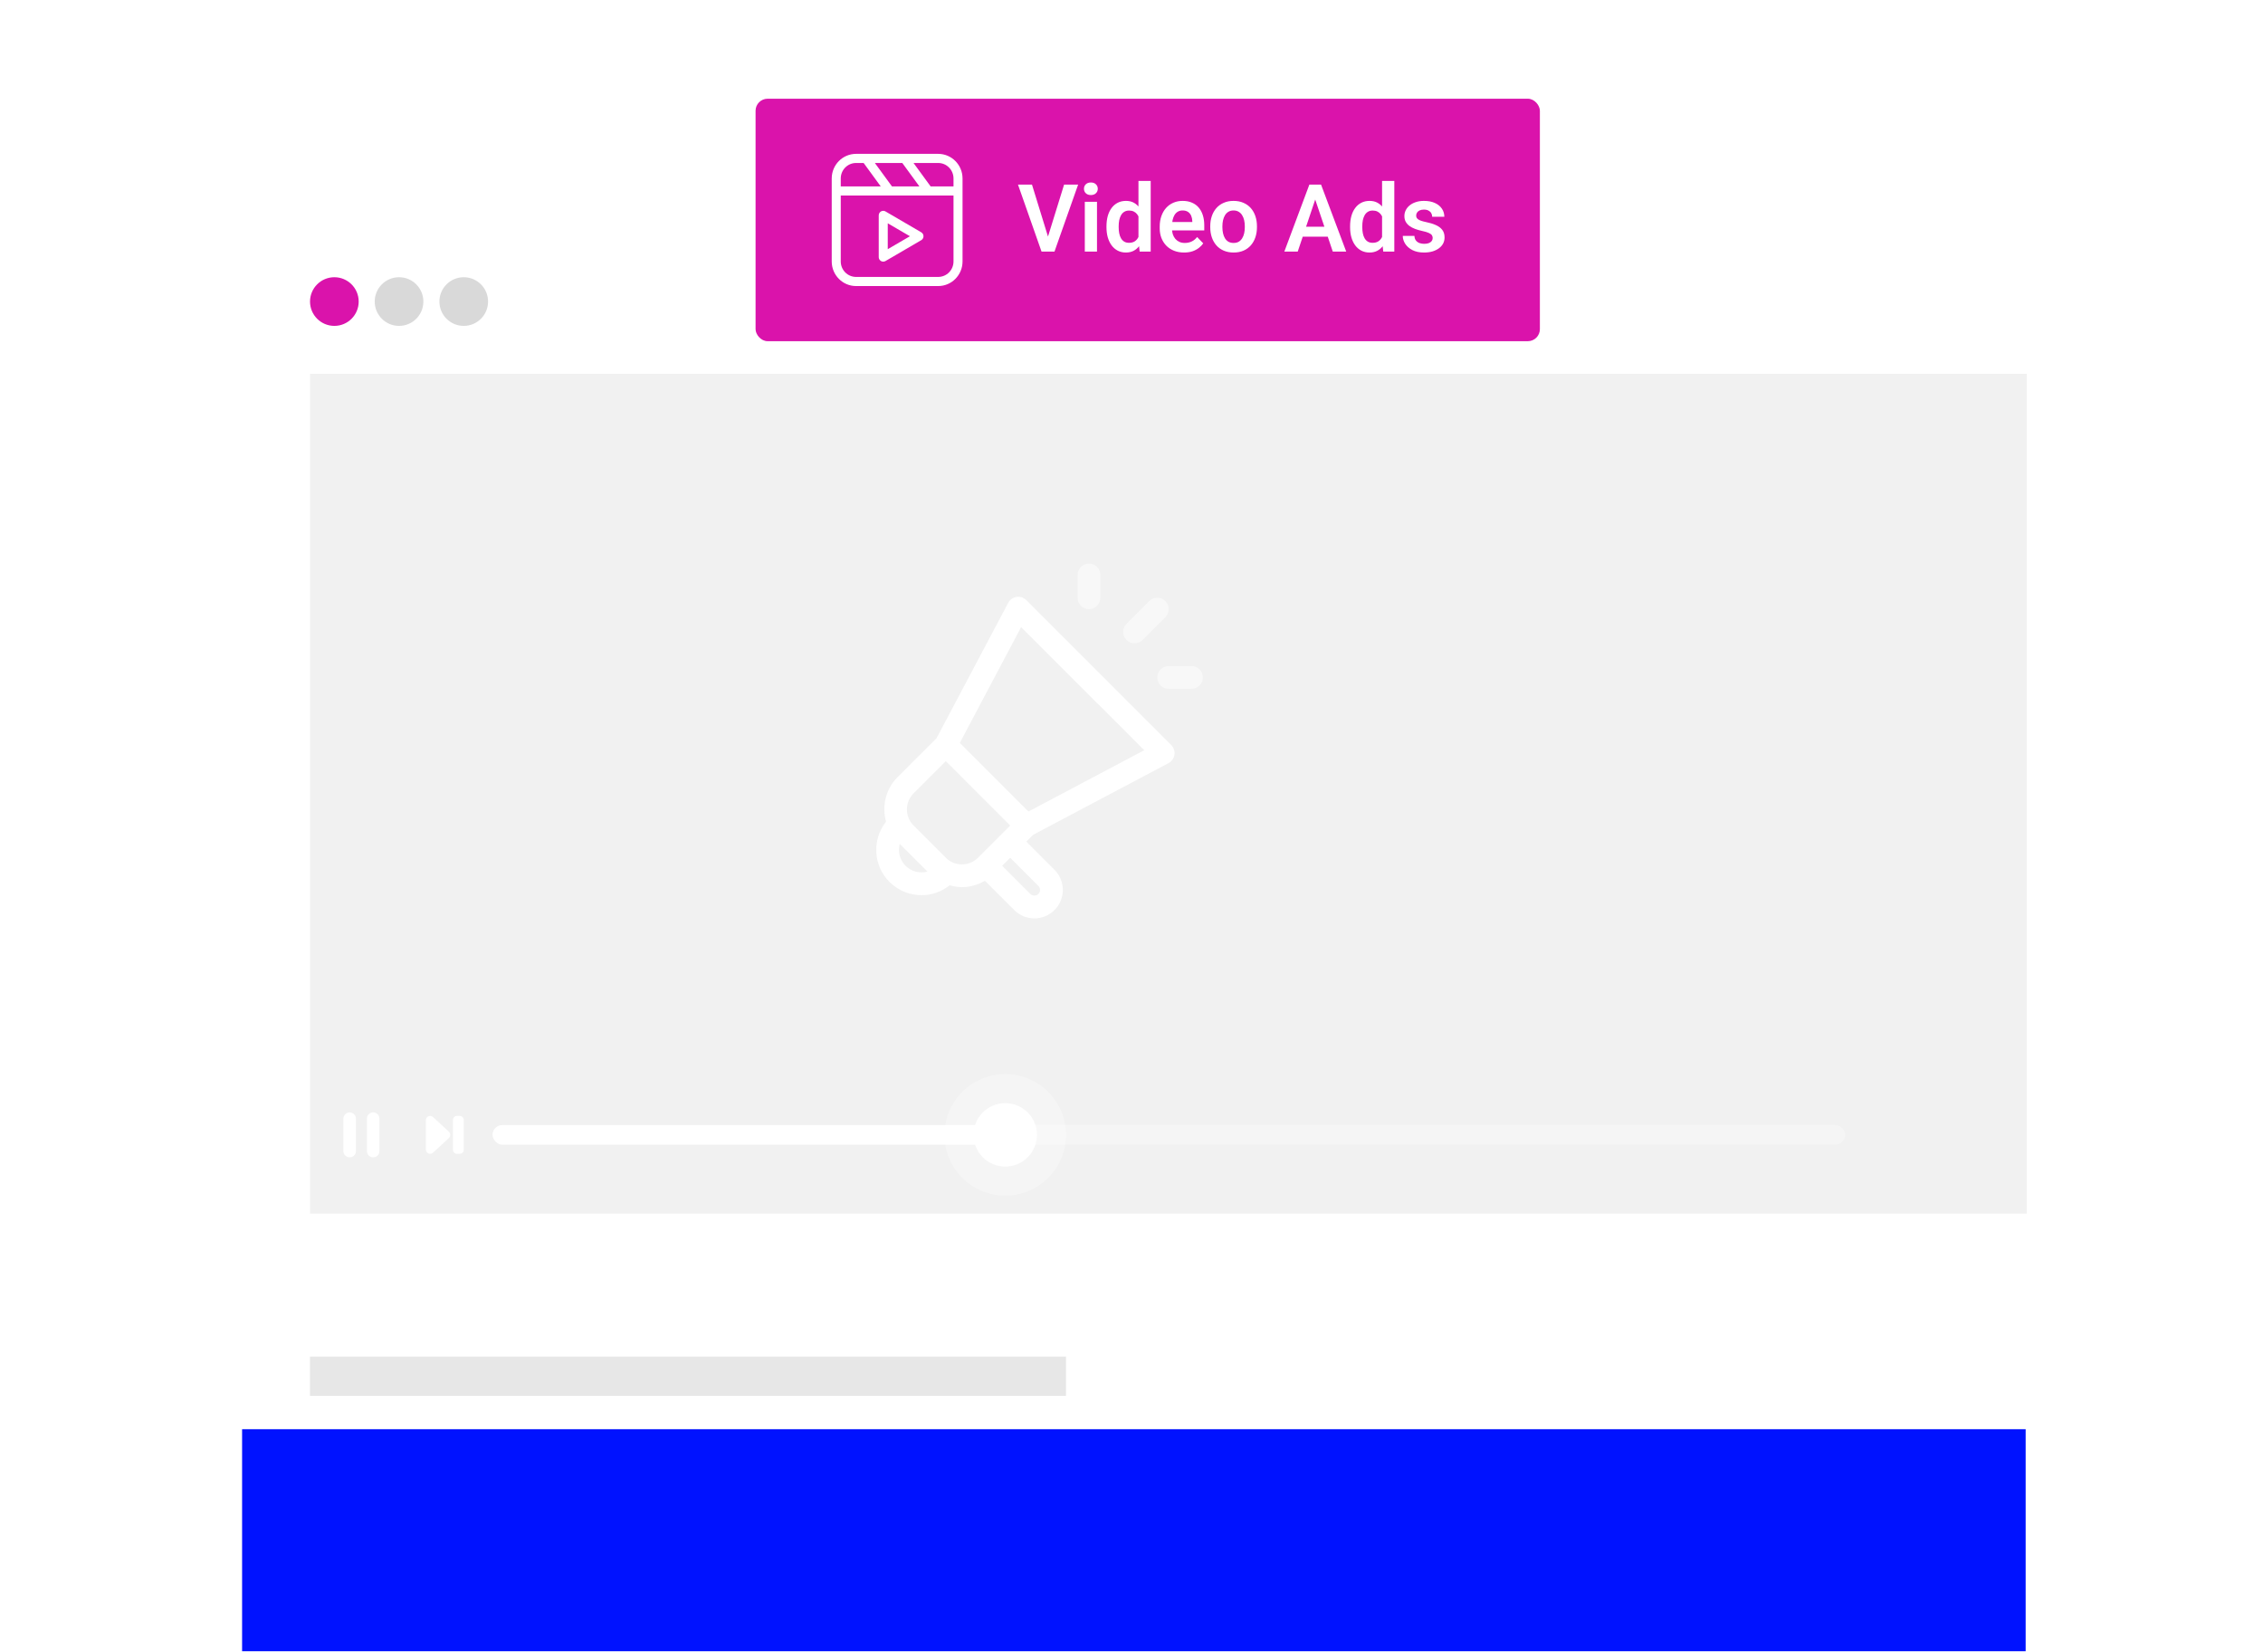 <svg width="1540" height="1124" viewBox="0 0 1540 1124" fill="none" xmlns="http://www.w3.org/2000/svg">
<g clip-path="url(#clip0_28_16)">
<g filter="url(#filter0_d_28_16)">
<rect x="161.669" y="155.351" width="1276.33" height="902.141" rx="12.317" fill="white"/>
</g>
<rect opacity="0.3" x="210.973" y="254.418" width="1168.26" height="571.484" fill="#CFCFCF"/>
<g opacity="0.5">
<rect x="210.973" y="923.172" width="514.443" height="26.728" fill="#CFCFCF"/>
<rect x="210.973" y="983.48" width="372.905" height="26.728" fill="#CFCFCF"/>
</g>
<circle cx="227.532" cy="205.213" r="16.558" fill="#DA13AB"/>
<circle cx="271.555" cy="205.213" r="16.558" fill="#D9D9D9"/>
<circle cx="315.578" cy="205.213" r="16.558" fill="#D9D9D9"/>
<g filter="url(#filter1_dddd_28_16)">
<rect x="100.495" y="279.346" width="1213.74" height="586.252" fill="#0012FF"/>
</g>
<rect x="335.226" y="765.613" width="355.37" height="13.343" rx="6.671" fill="white"/>
<rect opacity="0.3" x="335.226" y="765.613" width="920.375" height="13.343" rx="6.671" fill="white"/>
<circle opacity="0.3" cx="684.073" cy="772.284" r="41.343" fill="white"/>
<circle cx="684.073" cy="772.284" r="21.587" fill="white"/>
<g opacity="0.5">
<path d="M733.32 391.282V406.777C733.32 411.055 736.785 414.524 741.068 414.524C745.351 414.524 748.816 411.055 748.816 406.777V391.282C748.816 387.003 745.351 383.534 741.068 383.534C736.785 383.534 733.32 387.003 733.32 391.282Z" fill="white"/>
<path d="M810.801 468.753C815.084 468.753 818.549 465.284 818.549 461.005C818.549 456.727 815.084 453.258 810.801 453.258H795.305C791.022 453.258 787.557 456.727 787.557 461.005C787.557 465.284 791.022 468.753 795.305 468.753H810.801Z" fill="white"/>
<path d="M766.582 424.538C763.556 427.564 763.556 432.467 766.582 435.493C768.096 437.006 770.078 437.763 772.06 437.763C774.043 437.763 776.025 437.006 777.539 435.493L793.035 419.998C796.062 416.972 796.062 412.069 793.035 409.043C790.008 406.016 785.105 406.016 782.079 409.043L766.582 424.538Z" fill="white"/>
</g>
<path d="M698.415 408.389C696.675 406.648 694.22 405.816 691.783 406.206C689.354 406.569 687.239 408.067 686.089 410.242L637.33 502.342L610.753 528.914C602.577 537.096 600.076 548.714 602.967 559.132C593.399 571.283 594.08 588.923 605.278 600.135C611.324 606.173 619.261 609.192 627.199 609.192C633.978 609.192 640.682 606.85 646.282 602.443C649.002 603.2 651.779 603.714 654.586 603.714C660.023 603.71 665.417 602.186 670.245 599.352L690.205 619.304C693.977 623.079 698.937 624.963 703.897 624.963C708.857 624.963 713.821 623.079 717.596 619.304C725.148 611.753 725.148 599.466 717.596 591.915L698.419 572.739L703.076 568.082L795.184 519.32C797.355 518.17 798.854 516.055 799.224 513.623C799.588 511.194 798.778 508.732 797.038 506.995L698.415 408.389ZM616.239 589.176C612.202 585.136 610.923 579.42 612.281 574.26L631.152 593.129C625.996 594.487 620.279 593.213 616.239 589.176ZM643.633 583.698L621.713 561.78C615.675 555.742 615.675 545.91 621.713 539.869L643.633 517.951L687.466 561.78L665.546 583.695C659.508 589.74 649.679 589.744 643.633 583.698ZM706.64 602.87C707.612 603.843 707.76 605.004 707.76 605.609C707.76 606.215 707.612 607.376 706.644 608.344C705.161 609.82 702.652 609.839 701.162 608.348L681.981 589.176L687.463 583.695L706.64 602.87ZM699.853 552.258L653.16 505.561L694.878 426.762L778.666 510.536L699.853 552.258Z" fill="white"/>
<path d="M242.209 783.322C242.209 785.676 240.3 787.585 237.946 787.585C235.592 787.585 233.684 785.676 233.684 783.322V761.246C233.684 758.892 235.592 756.983 237.946 756.983C240.3 756.983 242.209 758.892 242.209 761.246V783.322Z" fill="white"/>
<path d="M258.206 783.322C258.206 785.676 256.298 787.585 253.944 787.585C251.59 787.585 249.682 785.676 249.682 783.322V761.246C249.682 758.892 251.591 756.983 253.944 756.983C256.298 756.983 258.206 758.892 258.206 761.246V783.322Z" fill="white"/>
<path d="M312.839 759.382H310.996C309.469 759.382 308.231 760.62 308.231 762.147V782.42C308.231 783.947 309.469 785.185 310.996 785.185H312.839C314.366 785.185 315.603 783.947 315.603 782.42V762.147C315.603 760.62 314.366 759.382 312.839 759.382Z" fill="white"/>
<path d="M294.684 760.157C294.268 759.774 293.75 759.52 293.192 759.427C292.634 759.334 292.062 759.405 291.544 759.632C291.026 759.858 290.585 760.231 290.276 760.704C289.966 761.176 289.8 761.729 289.8 762.295V782.273C289.8 782.838 289.966 783.391 290.276 783.864C290.585 784.337 291.026 784.709 291.544 784.936C292.062 785.162 292.634 785.234 293.192 785.14C293.75 785.047 294.268 784.794 294.684 784.411L305.411 774.505C305.719 774.222 305.965 773.879 306.133 773.497C306.301 773.114 306.388 772.701 306.388 772.284C306.388 771.866 306.301 771.453 306.133 771.071C305.965 770.688 305.719 770.345 305.411 770.063L294.684 760.157Z" fill="white"/>
<path d="M179.052 759.382H180.895C182.422 759.382 183.66 760.62 183.66 762.147V782.42C183.66 783.947 182.422 785.185 180.895 785.185H179.052C177.525 785.185 176.288 783.947 176.288 782.42V762.147C176.288 760.62 177.525 759.382 179.052 759.382Z" fill="white"/>
<path d="M197.207 760.157C197.623 759.774 198.141 759.52 198.699 759.427C199.257 759.334 199.829 759.405 200.347 759.632C200.865 759.858 201.306 760.231 201.615 760.704C201.925 761.176 202.091 761.729 202.091 762.295V782.273C202.091 782.838 201.925 783.391 201.615 783.864C201.306 784.337 200.865 784.709 200.347 784.936C199.829 785.162 199.257 785.234 198.699 785.14C198.141 785.047 197.623 784.794 197.207 784.411L186.48 774.505C186.172 774.222 185.926 773.879 185.758 773.497C185.59 773.114 185.503 772.701 185.503 772.284C185.503 771.866 185.59 771.453 185.758 771.071C185.926 770.688 186.172 770.345 186.48 770.063L197.207 760.157Z" fill="white"/>
<rect x="514.175" y="67.175" width="533.732" height="165.015" rx="8.212" fill="#DA13AB"/>
<path d="M712.763 162.293L724.13 125.623H733.681L717.586 171.217H711.229L712.763 162.293ZM702.273 125.623L713.577 162.293L715.206 171.217H708.786L692.753 125.623H702.273ZM746.521 137.335V171.217H738.222V137.335H746.521ZM737.658 128.472C737.658 127.241 738.076 126.218 738.911 125.404C739.767 124.589 740.915 124.182 742.356 124.182C743.796 124.182 744.934 124.589 745.769 125.404C746.625 126.218 747.053 127.241 747.053 128.472C747.053 129.683 746.625 130.696 745.769 131.51C744.934 132.324 743.796 132.731 742.356 132.731C740.915 132.731 739.767 132.324 738.911 131.51C738.076 130.696 737.658 129.683 737.658 128.472ZM774.735 164.015V123.118H783.065V171.217H775.55L774.735 164.015ZM752.971 154.683V154.025C752.971 151.437 753.264 149.088 753.848 146.98C754.454 144.85 755.331 143.023 756.479 141.499C757.627 139.975 759.015 138.796 760.644 137.961C762.293 137.126 764.161 136.708 766.249 136.708C768.274 136.708 770.038 137.115 771.541 137.93C773.065 138.744 774.36 139.902 775.424 141.405C776.51 142.909 777.376 144.694 778.023 146.76C778.671 148.806 779.14 151.061 779.433 153.524V155.309C779.14 157.71 778.671 159.913 778.023 161.917C777.376 163.921 776.51 165.675 775.424 167.178C774.36 168.66 773.065 169.808 771.541 170.622C770.017 171.436 768.232 171.844 766.186 171.844C764.12 171.844 762.262 171.416 760.612 170.56C758.984 169.704 757.596 168.503 756.447 166.958C755.32 165.414 754.454 163.597 753.848 161.51C753.264 159.422 752.971 157.146 752.971 154.683ZM761.27 154.025V154.683C761.27 156.144 761.395 157.512 761.646 158.785C761.896 160.059 762.303 161.186 762.867 162.167C763.431 163.128 764.151 163.879 765.028 164.422C765.925 164.965 767.011 165.236 768.284 165.236C769.913 165.236 771.249 164.881 772.293 164.171C773.357 163.441 774.182 162.449 774.767 161.197C775.351 159.923 775.727 158.493 775.894 156.906V151.99C775.81 150.737 775.591 149.579 775.236 148.514C774.902 147.449 774.422 146.531 773.796 145.758C773.19 144.986 772.439 144.38 771.541 143.942C770.644 143.504 769.579 143.284 768.347 143.284C767.074 143.284 765.988 143.566 765.09 144.13C764.193 144.673 763.462 145.435 762.898 146.416C762.335 147.397 761.917 148.535 761.646 149.829C761.395 151.124 761.27 152.522 761.27 154.025ZM805.768 171.844C803.201 171.844 800.894 171.426 798.848 170.591C796.802 169.756 795.059 168.597 793.618 167.115C792.199 165.612 791.103 163.869 790.33 161.885C789.579 159.881 789.203 157.731 789.203 155.435V154.182C789.203 151.572 789.579 149.203 790.33 147.073C791.082 144.923 792.146 143.076 793.524 141.531C794.902 139.986 796.551 138.796 798.472 137.961C800.393 137.126 802.512 136.708 804.829 136.708C807.23 136.708 809.349 137.115 811.186 137.93C813.023 138.723 814.558 139.85 815.789 141.312C817.021 142.773 817.95 144.527 818.576 146.572C819.203 148.597 819.516 150.842 819.516 153.305V156.781H792.961V151.082H811.374V150.455C811.332 149.14 811.082 147.94 810.622 146.854C810.163 145.748 809.453 144.871 808.493 144.224C807.533 143.556 806.29 143.222 804.766 143.222C803.535 143.222 802.46 143.493 801.541 144.036C800.643 144.558 799.892 145.309 799.286 146.291C798.702 147.251 798.263 148.399 797.971 149.735C797.679 151.071 797.533 152.554 797.533 154.182V155.435C797.533 156.854 797.721 158.169 798.096 159.38C798.493 160.591 799.067 161.645 799.819 162.543C800.591 163.42 801.51 164.109 802.574 164.61C803.66 165.09 804.892 165.33 806.269 165.33C808.002 165.33 809.568 164.996 810.967 164.328C812.386 163.639 813.618 162.627 814.662 161.29L818.827 165.612C818.117 166.656 817.157 167.658 815.946 168.618C814.756 169.578 813.315 170.361 811.624 170.967C809.933 171.551 807.981 171.844 805.768 171.844ZM823.587 154.62V153.963C823.587 151.478 823.942 149.192 824.651 147.105C825.361 144.996 826.395 143.17 827.752 141.625C829.109 140.08 830.768 138.879 832.731 138.023C834.693 137.147 836.927 136.708 839.432 136.708C841.979 136.708 844.234 137.147 846.196 138.023C848.179 138.879 849.849 140.08 851.206 141.625C852.563 143.17 853.597 144.996 854.307 147.105C855.016 149.192 855.371 151.478 855.371 153.963V154.62C855.371 157.084 855.016 159.37 854.307 161.478C853.597 163.566 852.563 165.393 851.206 166.958C849.849 168.503 848.19 169.704 846.227 170.56C844.265 171.416 842.021 171.844 839.495 171.844C836.989 171.844 834.745 171.416 832.762 170.56C830.779 169.704 829.109 168.503 827.752 166.958C826.395 165.393 825.361 163.566 824.651 161.478C823.942 159.37 823.587 157.084 823.587 154.62ZM831.854 153.963V154.62C831.854 156.103 832 157.491 832.292 158.785C832.584 160.08 833.033 161.217 833.639 162.199C834.244 163.18 835.027 163.952 835.987 164.516C836.969 165.059 838.138 165.33 839.495 165.33C840.831 165.33 841.979 165.059 842.939 164.516C843.9 163.952 844.682 163.18 845.288 162.199C845.914 161.217 846.373 160.08 846.666 158.785C846.958 157.491 847.104 156.103 847.104 154.62V153.963C847.104 152.501 846.958 151.134 846.666 149.861C846.373 148.566 845.914 147.428 845.288 146.447C844.682 145.445 843.889 144.662 842.908 144.099C841.948 143.514 840.789 143.222 839.432 143.222C838.096 143.222 836.948 143.514 835.987 144.099C835.027 144.662 834.244 145.445 833.639 146.447C833.033 147.428 832.584 148.566 832.292 149.861C832 151.134 831.854 152.501 831.854 153.963ZM896.112 132.543L883.116 171.217H874.004L891.039 125.623H896.864L896.112 132.543ZM906.978 171.217L893.92 132.543L893.137 125.623H898.993L916.122 171.217H906.978ZM906.383 154.276V161.071H881.926V154.276H906.383ZM940.517 164.015V123.118H948.846V171.217H941.331L940.517 164.015ZM918.753 154.683V154.025C918.753 151.437 919.045 149.088 919.63 146.98C920.235 144.85 921.112 143.023 922.26 141.499C923.408 139.975 924.797 138.796 926.425 137.961C928.074 137.126 929.943 136.708 932.03 136.708C934.055 136.708 935.819 137.115 937.322 137.93C938.846 138.744 940.141 139.902 941.206 141.405C942.291 142.909 943.157 144.694 943.805 146.76C944.452 148.806 944.922 151.061 945.214 153.524V155.309C944.922 157.71 944.452 159.913 943.805 161.917C943.157 163.921 942.291 165.675 941.206 167.178C940.141 168.66 938.846 169.808 937.322 170.622C935.798 171.436 934.014 171.844 931.968 171.844C929.901 171.844 928.043 171.416 926.394 170.56C924.765 169.704 923.377 168.503 922.229 166.958C921.101 165.414 920.235 163.597 919.63 161.51C919.045 159.422 918.753 157.146 918.753 154.683ZM927.051 154.025V154.683C927.051 156.144 927.176 157.512 927.427 158.785C927.677 160.059 928.085 161.186 928.648 162.167C929.212 163.128 929.932 163.879 930.809 164.422C931.707 164.965 932.792 165.236 934.066 165.236C935.694 165.236 937.03 164.881 938.074 164.171C939.139 163.441 939.963 162.449 940.548 161.197C941.132 159.923 941.508 158.493 941.675 156.906V151.99C941.592 150.737 941.373 149.579 941.018 148.514C940.684 147.449 940.203 146.531 939.577 145.758C938.972 144.986 938.22 144.38 937.322 143.942C936.425 143.504 935.36 143.284 934.128 143.284C932.855 143.284 931.769 143.566 930.872 144.13C929.974 144.673 929.243 145.435 928.68 146.416C928.116 147.397 927.698 148.535 927.427 149.829C927.176 151.124 927.051 152.522 927.051 154.025ZM974.963 161.948C974.963 161.238 974.775 160.602 974.399 160.038C974.024 159.474 973.314 158.963 972.27 158.503C971.247 158.023 969.744 157.574 967.761 157.157C966.007 156.781 964.389 156.311 962.907 155.748C961.425 155.184 960.151 154.506 959.086 153.712C958.022 152.898 957.187 151.948 956.581 150.863C955.997 149.756 955.704 148.483 955.704 147.042C955.704 145.643 956.007 144.328 956.612 143.096C957.218 141.844 958.095 140.748 959.243 139.808C960.391 138.848 961.79 138.097 963.439 137.554C965.088 136.99 966.946 136.708 969.013 136.708C971.894 136.708 974.368 137.178 976.435 138.117C978.522 139.057 980.12 140.351 981.226 142C982.332 143.629 982.886 145.466 982.886 147.512H974.619C974.619 146.614 974.41 145.8 973.992 145.069C973.596 144.339 972.98 143.754 972.145 143.316C971.31 142.856 970.255 142.627 968.982 142.627C967.834 142.627 966.863 142.815 966.07 143.19C965.297 143.566 964.713 144.057 964.316 144.662C963.919 145.268 963.721 145.936 963.721 146.666C963.721 147.209 963.825 147.7 964.034 148.138C964.264 148.556 964.629 148.942 965.13 149.297C965.631 149.652 966.31 149.975 967.166 150.268C968.042 150.56 969.118 150.842 970.391 151.113C972.917 151.614 975.12 152.282 976.998 153.117C978.898 153.931 980.381 155.017 981.445 156.374C982.51 157.731 983.042 159.464 983.042 161.572C983.042 163.075 982.719 164.453 982.072 165.706C981.424 166.938 980.485 168.013 979.253 168.931C978.021 169.85 976.55 170.57 974.838 171.092C973.126 171.593 971.195 171.844 969.044 171.844C965.934 171.844 963.303 171.29 961.153 170.184C959.003 169.057 957.374 167.637 956.268 165.925C955.162 164.192 954.608 162.397 954.608 160.539H962.531C962.594 161.854 962.949 162.908 963.596 163.702C964.243 164.495 965.057 165.069 966.038 165.424C967.04 165.758 968.095 165.925 969.201 165.925C970.454 165.925 971.508 165.758 972.364 165.424C973.22 165.069 973.867 164.599 974.305 164.015C974.744 163.409 974.963 162.721 974.963 161.948Z" fill="white"/>
<g clip-path="url(#clip1_28_16)">
<path d="M638.465 104.699H582.556C573.417 104.709 566.011 112.194 566 121.431V177.934C566.011 187.17 573.417 194.655 582.556 194.666H638.465C647.604 194.655 655.01 187.17 655.02 177.934V121.431C655.01 112.194 647.604 104.709 638.465 104.699ZM648.875 121.431V126.855H633.307L621.664 110.909H638.465C644.212 110.916 648.869 115.623 648.875 121.431ZM614.026 110.909L625.67 126.855H606.994L595.351 110.909H614.026ZM572.146 121.431C572.152 115.623 576.809 110.916 582.556 110.909H587.714L599.357 126.855H572.146V121.431ZM638.465 188.455H582.556C576.809 188.449 572.152 183.742 572.146 177.934V133.066H648.875V177.934C648.869 183.742 644.211 188.448 638.465 188.455Z" fill="white"/>
<path d="M626.904 158.071L602.595 143.887C601.125 143.03 599.246 143.539 598.397 145.024C598.128 145.496 597.986 146.032 597.986 146.577V174.945C597.986 176.66 599.361 178.051 601.058 178.051C601.598 178.051 602.128 177.907 602.595 177.635L626.904 163.45C628.374 162.593 628.877 160.694 628.029 159.208C627.759 158.736 627.371 158.344 626.904 158.071ZM604.131 169.567V151.955L619.222 160.761L604.131 169.567Z" fill="white"/>
</g>
</g>
<defs>
<filter id="filter0_d_28_16" x="109.669" y="107.351" width="1380.33" height="1006.14" filterUnits="userSpaceOnUse" color-interpolation-filters="sRGB">
<feFlood flood-opacity="0" result="BackgroundImageFix"/>
<feColorMatrix in="SourceAlpha" type="matrix" values="0 0 0 0 0 0 0 0 0 0 0 0 0 0 0 0 0 0 127 0" result="hardAlpha"/>
<feMorphology radius="30" operator="dilate" in="SourceAlpha" result="effect1_dropShadow_28_16"/>
<feOffset dy="4"/>
<feGaussianBlur stdDeviation="11"/>
<feComposite in2="hardAlpha" operator="out"/>
<feColorMatrix type="matrix" values="0 0 0 0 0 0 0 0 0 0 0 0 0 0 0 0 0 0 0.06 0"/>
<feBlend mode="normal" in2="BackgroundImageFix" result="effect1_dropShadow_28_16"/>
<feBlend mode="normal" in="SourceGraphic" in2="effect1_dropShadow_28_16" result="shape"/>
</filter>
<filter id="filter1_dddd_28_16" x="-13.724" y="251.585" width="1510.39" height="1131.97" filterUnits="userSpaceOnUse" color-interpolation-filters="sRGB">
<feFlood flood-opacity="0" result="BackgroundImageFix"/>
<feColorMatrix in="SourceAlpha" type="matrix" values="0 0 0 0 0 0 0 0 0 0 0 0 0 0 0 0 0 0 127 0" result="hardAlpha"/>
<feOffset dx="2.38" dy="23.003"/>
<feGaussianBlur stdDeviation="25.382"/>
<feColorMatrix type="matrix" values="0 0 0 0 0 0 0 0 0 0 0 0 0 0 0 0 0 0 0.1 0"/>
<feBlend mode="normal" in2="BackgroundImageFix" result="effect1_dropShadow_28_16"/>
<feColorMatrix in="SourceAlpha" type="matrix" values="0 0 0 0 0 0 0 0 0 0 0 0 0 0 0 0 0 0 127 0" result="hardAlpha"/>
<feOffset dx="8.725" dy="92.803"/>
<feGaussianBlur stdDeviation="46.402"/>
<feColorMatrix type="matrix" values="0 0 0 0 0 0 0 0 0 0 0 0 0 0 0 0 0 0 0.09 0"/>
<feBlend mode="normal" in2="effect1_dropShadow_28_16" result="effect2_dropShadow_28_16"/>
<feColorMatrix in="SourceAlpha" type="matrix" values="0 0 0 0 0 0 0 0 0 0 0 0 0 0 0 0 0 0 127 0" result="hardAlpha"/>
<feOffset dx="19.037" dy="207.816"/>
<feGaussianBlur stdDeviation="62.662"/>
<feColorMatrix type="matrix" values="0 0 0 0 0 0 0 0 0 0 0 0 0 0 0 0 0 0 0.05 0"/>
<feBlend mode="normal" in2="effect2_dropShadow_28_16" result="effect3_dropShadow_28_16"/>
<feColorMatrix in="SourceAlpha" type="matrix" values="0 0 0 0 0 0 0 0 0 0 0 0 0 0 0 0 0 0 127 0" result="hardAlpha"/>
<feOffset dx="34.107" dy="369.626"/>
<feGaussianBlur stdDeviation="74.163"/>
<feColorMatrix type="matrix" values="0 0 0 0 0 0 0 0 0 0 0 0 0 0 0 0 0 0 0.01 0"/>
<feBlend mode="normal" in2="effect3_dropShadow_28_16" result="effect4_dropShadow_28_16"/>
<feBlend mode="normal" in="SourceGraphic" in2="effect4_dropShadow_28_16" result="shape"/>
</filter>
<clipPath id="clip0_28_16">
<rect width="1539.13" height="1123.83" fill="white"/>
</clipPath>
<clipPath id="clip1_28_16">
<rect width="89.02" height="89.967" fill="white" transform="translate(566 104.699)"/>
</clipPath>
</defs>
</svg>
